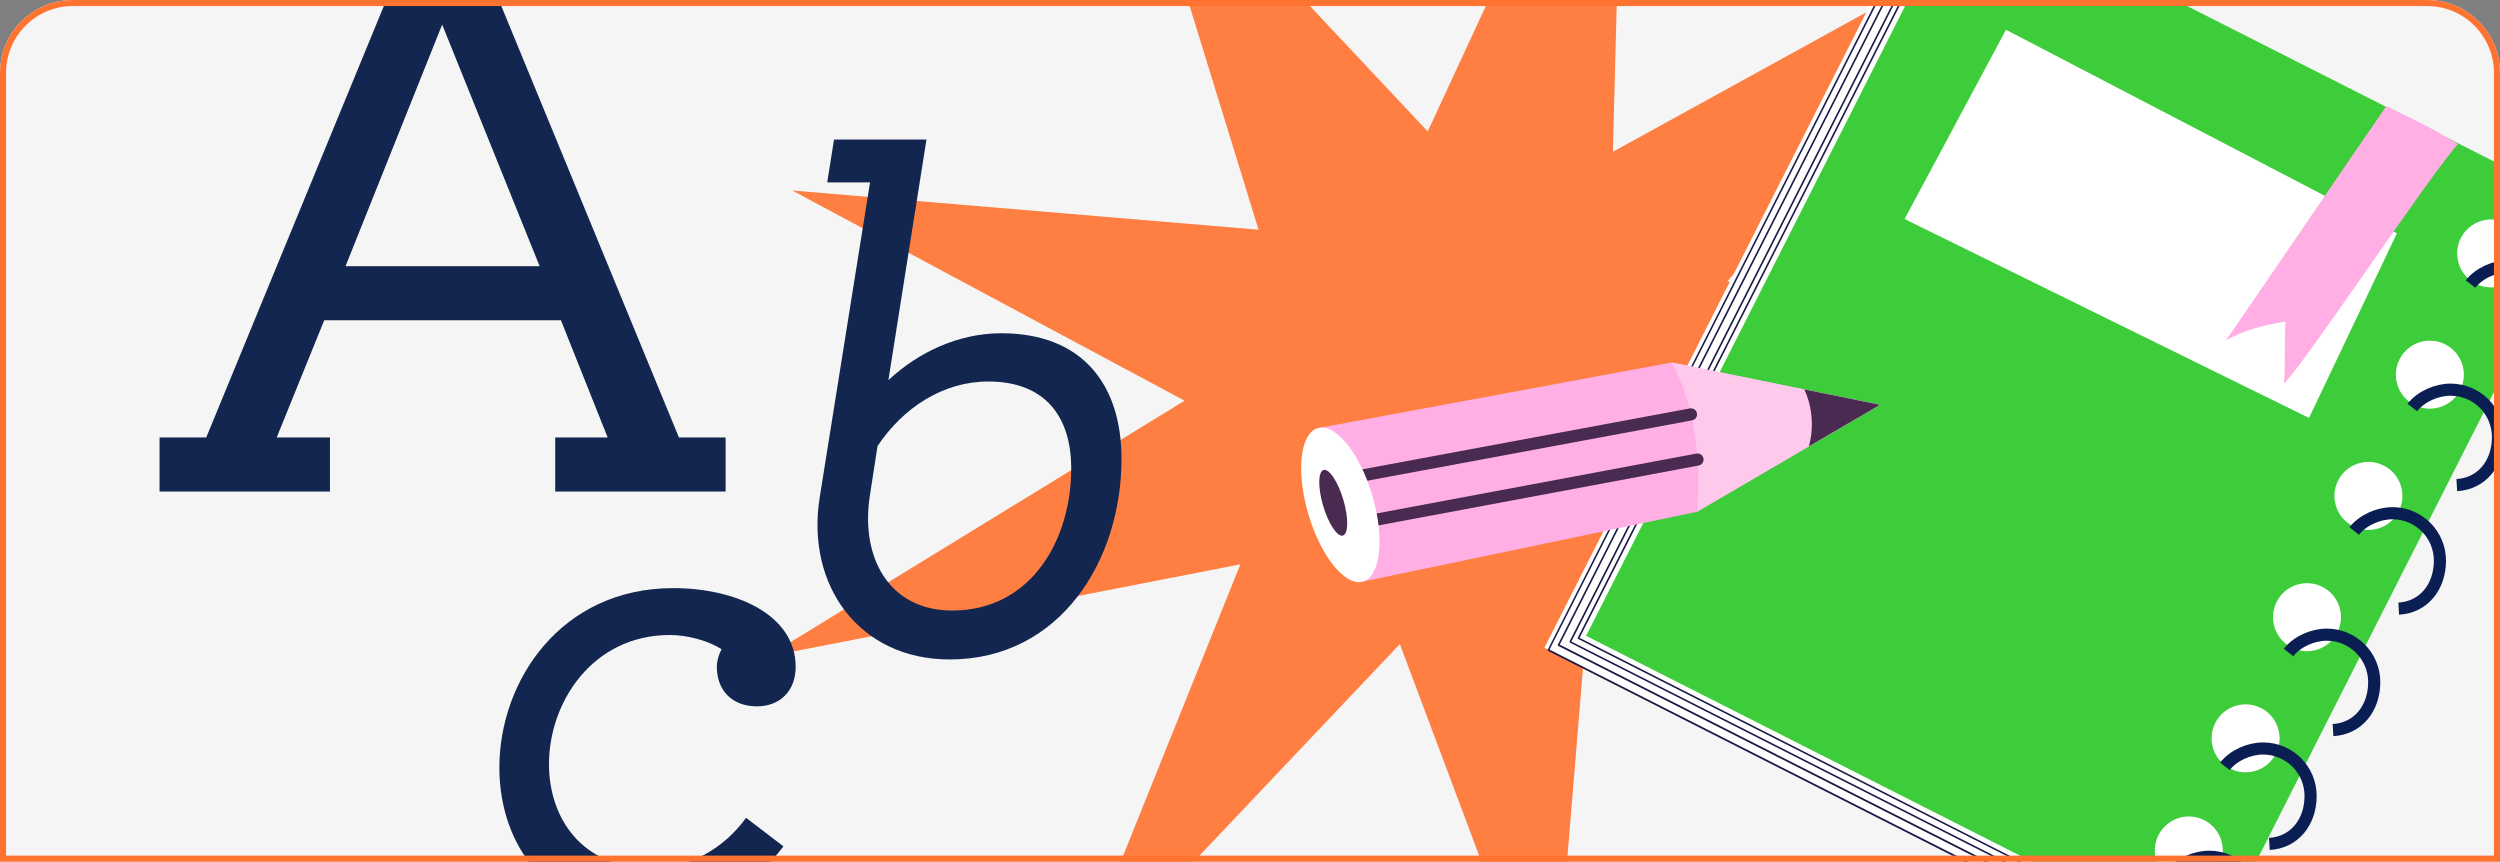 <?xml version="1.0" encoding="UTF-8"?> <svg xmlns="http://www.w3.org/2000/svg" width="412" height="142" viewBox="0 0 412 142" fill="none"><rect x="0" y="0" width="412" height="142" fill="#808080" stroke="none"/><g clip-path="url(#clip0_475_267)"><path d="M0 12C0 5.373 5.373 0 12 0H400C406.627 0 412 5.373 412 12V142H0V12Z" fill="#F5F5F5"></path><path d="M186.377 -30.423L235.288 21.658L267.722 -48.314L265.805 25.015L336.53 -13.908L284.683 46.357L360.606 56.697L283.088 75.699L328.684 130.462L261.767 99.311L255.701 172.874L230.696 106.144L175.806 164.086L204.414 93.002L126.383 108.211L195.218 66.034L130.558 31.393L207.411 37.858L186.377 -30.423Z" fill="#FF7F42"></path><path d="M316.417 -15.44L422.631 38.359L360.74 160.551L254.526 106.752L316.417 -15.44Z" fill="white"></path><path d="M323.449 -17.737L426.325 34.371L364.264 156.898L261.388 104.79L323.449 -17.737Z" fill="#3DCC3A"></path><path d="M405.548 39.231C404.153 41.983 405.248 45.362 408.016 46.762C410.768 48.157 414.147 47.062 415.546 44.294C416.942 41.542 415.846 38.163 413.079 36.764C410.327 35.368 406.948 36.464 405.548 39.231Z" fill="white"></path><path d="M395.441 59.215C394.045 61.968 395.141 65.347 397.908 66.746C400.66 68.141 404.039 67.046 405.439 64.279C406.834 61.526 405.739 58.148 402.971 56.748C400.219 55.353 396.84 56.448 395.441 59.215Z" fill="white"></path><path d="M385.318 79.196C383.923 81.948 385.018 85.327 387.785 86.727C390.538 88.122 393.917 87.027 395.316 84.259C396.711 81.507 395.616 78.128 392.849 76.729C390.096 75.333 386.717 76.428 385.318 79.196Z" fill="white"></path><path d="M375.195 99.18C373.8 101.933 374.895 105.312 377.663 106.711C380.43 108.11 383.794 107.011 385.193 104.244C386.589 101.491 385.493 98.112 382.726 96.713C379.974 95.318 376.595 96.413 375.195 99.18Z" fill="white"></path><path d="M365.077 119.145C363.681 121.897 364.777 125.276 367.544 126.676C370.296 128.071 373.675 126.976 375.075 124.208C376.47 121.456 375.375 118.077 372.607 116.678C369.855 115.283 366.476 116.378 365.077 119.145Z" fill="white"></path><path d="M355.717 137.626C354.322 140.378 355.417 143.757 358.184 145.156C360.936 146.551 364.315 145.456 365.715 142.689C367.11 139.937 366.015 136.558 363.247 135.158C360.495 133.763 357.116 134.858 355.717 137.626Z" fill="white"></path><path d="M362.33 157.087C362.33 157.087 362.448 157.071 362.48 157.014C362.5 156.939 362.486 156.87 362.415 156.835L260.311 105.122L320.269 -13.271C320.269 -13.271 320.276 -13.415 320.204 -13.45C320.129 -13.471 320.06 -13.457 320.025 -13.386L260.004 105.12C260.004 105.12 259.997 105.264 260.068 105.299L362.289 157.06L362.319 157.068L362.33 157.087Z" fill="#1C1A49"></path><path d="M361.808 158.112C361.808 158.112 361.926 158.095 361.958 158.039C361.978 157.963 361.964 157.895 361.893 157.859L258.962 105.728L319.414 -13.65C319.414 -13.65 319.421 -13.794 319.349 -13.83C319.274 -13.85 319.205 -13.836 319.17 -13.765L258.654 105.725C258.654 105.725 258.648 105.869 258.719 105.905L361.763 158.1L361.793 158.108L361.808 158.112Z" fill="#1C1A49"></path><path d="M361.716 159.54C361.716 159.54 361.834 159.523 361.865 159.467C361.886 159.391 361.872 159.323 361.8 159.287L257.042 106.238L318.11 -14.335C318.11 -14.335 318.117 -14.479 318.045 -14.515C317.97 -14.535 317.901 -14.522 317.866 -14.45L256.73 106.251C256.73 106.251 256.71 106.326 256.716 106.361C256.723 106.395 256.75 106.418 256.791 106.446L361.677 159.562L361.707 159.57L361.716 159.54Z" fill="#1C1A49"></path><path d="M360.701 160.703C360.701 160.703 360.819 160.686 360.85 160.63C360.871 160.554 360.857 160.486 360.785 160.45L255.358 107.057L317.122 -14.884C317.122 -14.884 317.128 -15.028 317.057 -15.064C316.97 -15.104 316.913 -15.071 316.877 -14.999L255.061 107.074C255.061 107.074 255.04 107.15 255.047 107.184C255.054 107.218 255.08 107.242 255.122 107.269L360.662 160.725L360.692 160.733L360.701 160.703Z" fill="#1C1A49"></path><path d="M395.006 38.451L380.525 68.88L313.874 36.093L330.588 4.906L395.006 38.451Z" fill="white"></path><path d="M414.472 59.597C418.585 59.362 421.251 56.03 421.264 51.712C421.277 47.394 417.787 43.883 413.469 43.87C411.154 43.863 408.584 44.982 407.139 46.807" stroke="#0B1E54" stroke-width="2"></path><path d="M395.309 100.304C399.423 100.069 402.088 96.737 402.101 92.419C402.114 88.101 398.625 84.59 394.307 84.577C391.991 84.57 389.422 85.689 387.977 87.514" stroke="#0B1E54" stroke-width="2"></path><path d="M404.879 79.945C408.993 79.71 411.659 76.377 411.672 72.059C411.685 67.742 408.195 64.231 403.877 64.218C401.562 64.211 398.992 65.33 397.547 67.155" stroke="#0B1E54" stroke-width="2"></path><path d="M384.481 120.32C388.595 120.085 391.26 116.752 391.273 112.435C391.286 108.117 387.796 104.606 383.478 104.593C381.163 104.586 378.593 105.705 377.148 107.53" stroke="#0B1E54" stroke-width="2"></path><path d="M373.993 139.077C378.107 138.843 380.772 135.51 380.785 131.192C380.798 126.874 377.309 123.364 372.991 123.351C370.675 123.344 368.106 124.463 366.661 126.288" stroke="#0B1E54" stroke-width="2"></path><path d="M365.105 156.921C369.219 156.687 371.884 153.354 371.897 149.036C371.91 144.718 368.42 141.207 364.102 141.194C361.787 141.187 359.217 142.306 357.772 144.132" stroke="#0B1E54" stroke-width="2"></path><path d="M393.269 17.491C389.408 23.005 370.688 50.581 366.827 56.094C369.795 54.423 373.198 53.523 376.656 53.001C376.439 56.458 376.634 59.786 376.417 63.242C381.128 58.065 400.361 28.93 405.072 23.752C400.821 21.068 397.576 19.614 393.269 17.491Z" fill="#FFAFE3"></path><path d="M54.375 81H26.295V72.09H33.99L69.225 -13.5H76.65L111.885 72.09H119.58V81H91.5V72.09H100.14L92.445 52.785H53.43L45.6 72.09H54.375V81ZM72.87 4.05L56.94 43.875H88.935L72.87 4.05Z" fill="#13264F"></path><path d="M135.096 81.912L143.384 30.056H136.328L137.448 23H152.68L146.408 62.648C151.336 58.056 157.944 54.92 165 54.92C178.44 54.92 184.824 63.432 184.824 75.64C184.824 92.328 174.744 108.68 156.488 108.68C141.704 108.68 132.744 96.584 135.096 81.912ZM143.384 81.464C141.704 91.88 146.52 100.616 156.936 100.616C169.928 100.616 176.536 88.968 176.536 77.208C176.536 68.584 172.168 62.872 162.872 62.872C155.48 62.872 148.872 67.128 144.616 73.512L143.384 81.464Z" fill="#13264F"></path><path d="M106.6 150.792C90.024 150.792 82.296 139.032 82.296 126.488C82.296 112.264 92.376 96.92 110.968 96.92C121.048 96.92 131.128 101.176 131.128 109.912C131.128 113.832 128.552 116.408 124.744 116.408C120.712 116.408 118.136 113.832 118.136 109.912C118.136 108.904 118.472 107.784 118.92 107C116.68 105.544 113.208 104.648 110.408 104.648C97.64 104.648 90.472 115.736 90.472 125.928C90.472 134.776 95.848 143.064 107.272 143.064C113.88 143.064 119.368 139.704 122.952 134.776L129.112 139.48C123.96 146.312 115.784 150.792 106.6 150.792Z" fill="#13264F"></path><path d="M224.624 95.839L279.656 84.344L309.829 66.714L275.479 59.736L217.144 70.557L224.624 95.839Z" fill="#FFAFE3"></path><path d="M309.829 66.711L279.656 84.341C279.656 84.341 281.358 70.269 275.488 59.734L309.829 66.711Z" fill="#FFC9EC"></path><path d="M297.354 64.176L309.829 66.712L298.098 73.564C298.098 73.564 299.606 69.047 297.354 64.176Z" fill="#492A51"></path><path d="M279.75 75.734L225.325 85.921" stroke="#492A51" stroke-width="2" stroke-linecap="round" stroke-linejoin="round"></path><path d="M278.674 68.29L223.882 78.478" stroke="#492A51" stroke-width="2" stroke-linecap="round" stroke-linejoin="round"></path><path d="M224.624 95.839C227.528 94.981 228.219 88.617 226.157 81.643C224.096 74.66 220.058 69.7 217.154 70.558C214.25 71.416 213.561 77.77 215.622 84.754C217.683 91.737 221.72 96.697 224.624 95.839Z" fill="white"></path><path d="M221.313 88.256C222.231 87.984 222.259 85.342 221.385 82.364C220.5 79.384 219.04 77.179 218.122 77.451C217.204 77.723 217.176 80.365 218.05 83.343C218.935 86.323 220.395 88.528 221.313 88.256Z" fill="#492A51"></path></g><path d="M0.5 12C0.5 5.649 5.649 0.5 12 0.5H400C406.351 0.5 411.5 5.649 411.5 12V141.5H0.5V12Z" stroke="#FF7331"></path><defs><clipPath id="clip0_475_267"><path d="M0 12C0 5.373 5.373 0 12 0H400C406.627 0 412 5.373 412 12V142H0V12Z" fill="white"></path></clipPath></defs></svg> 
